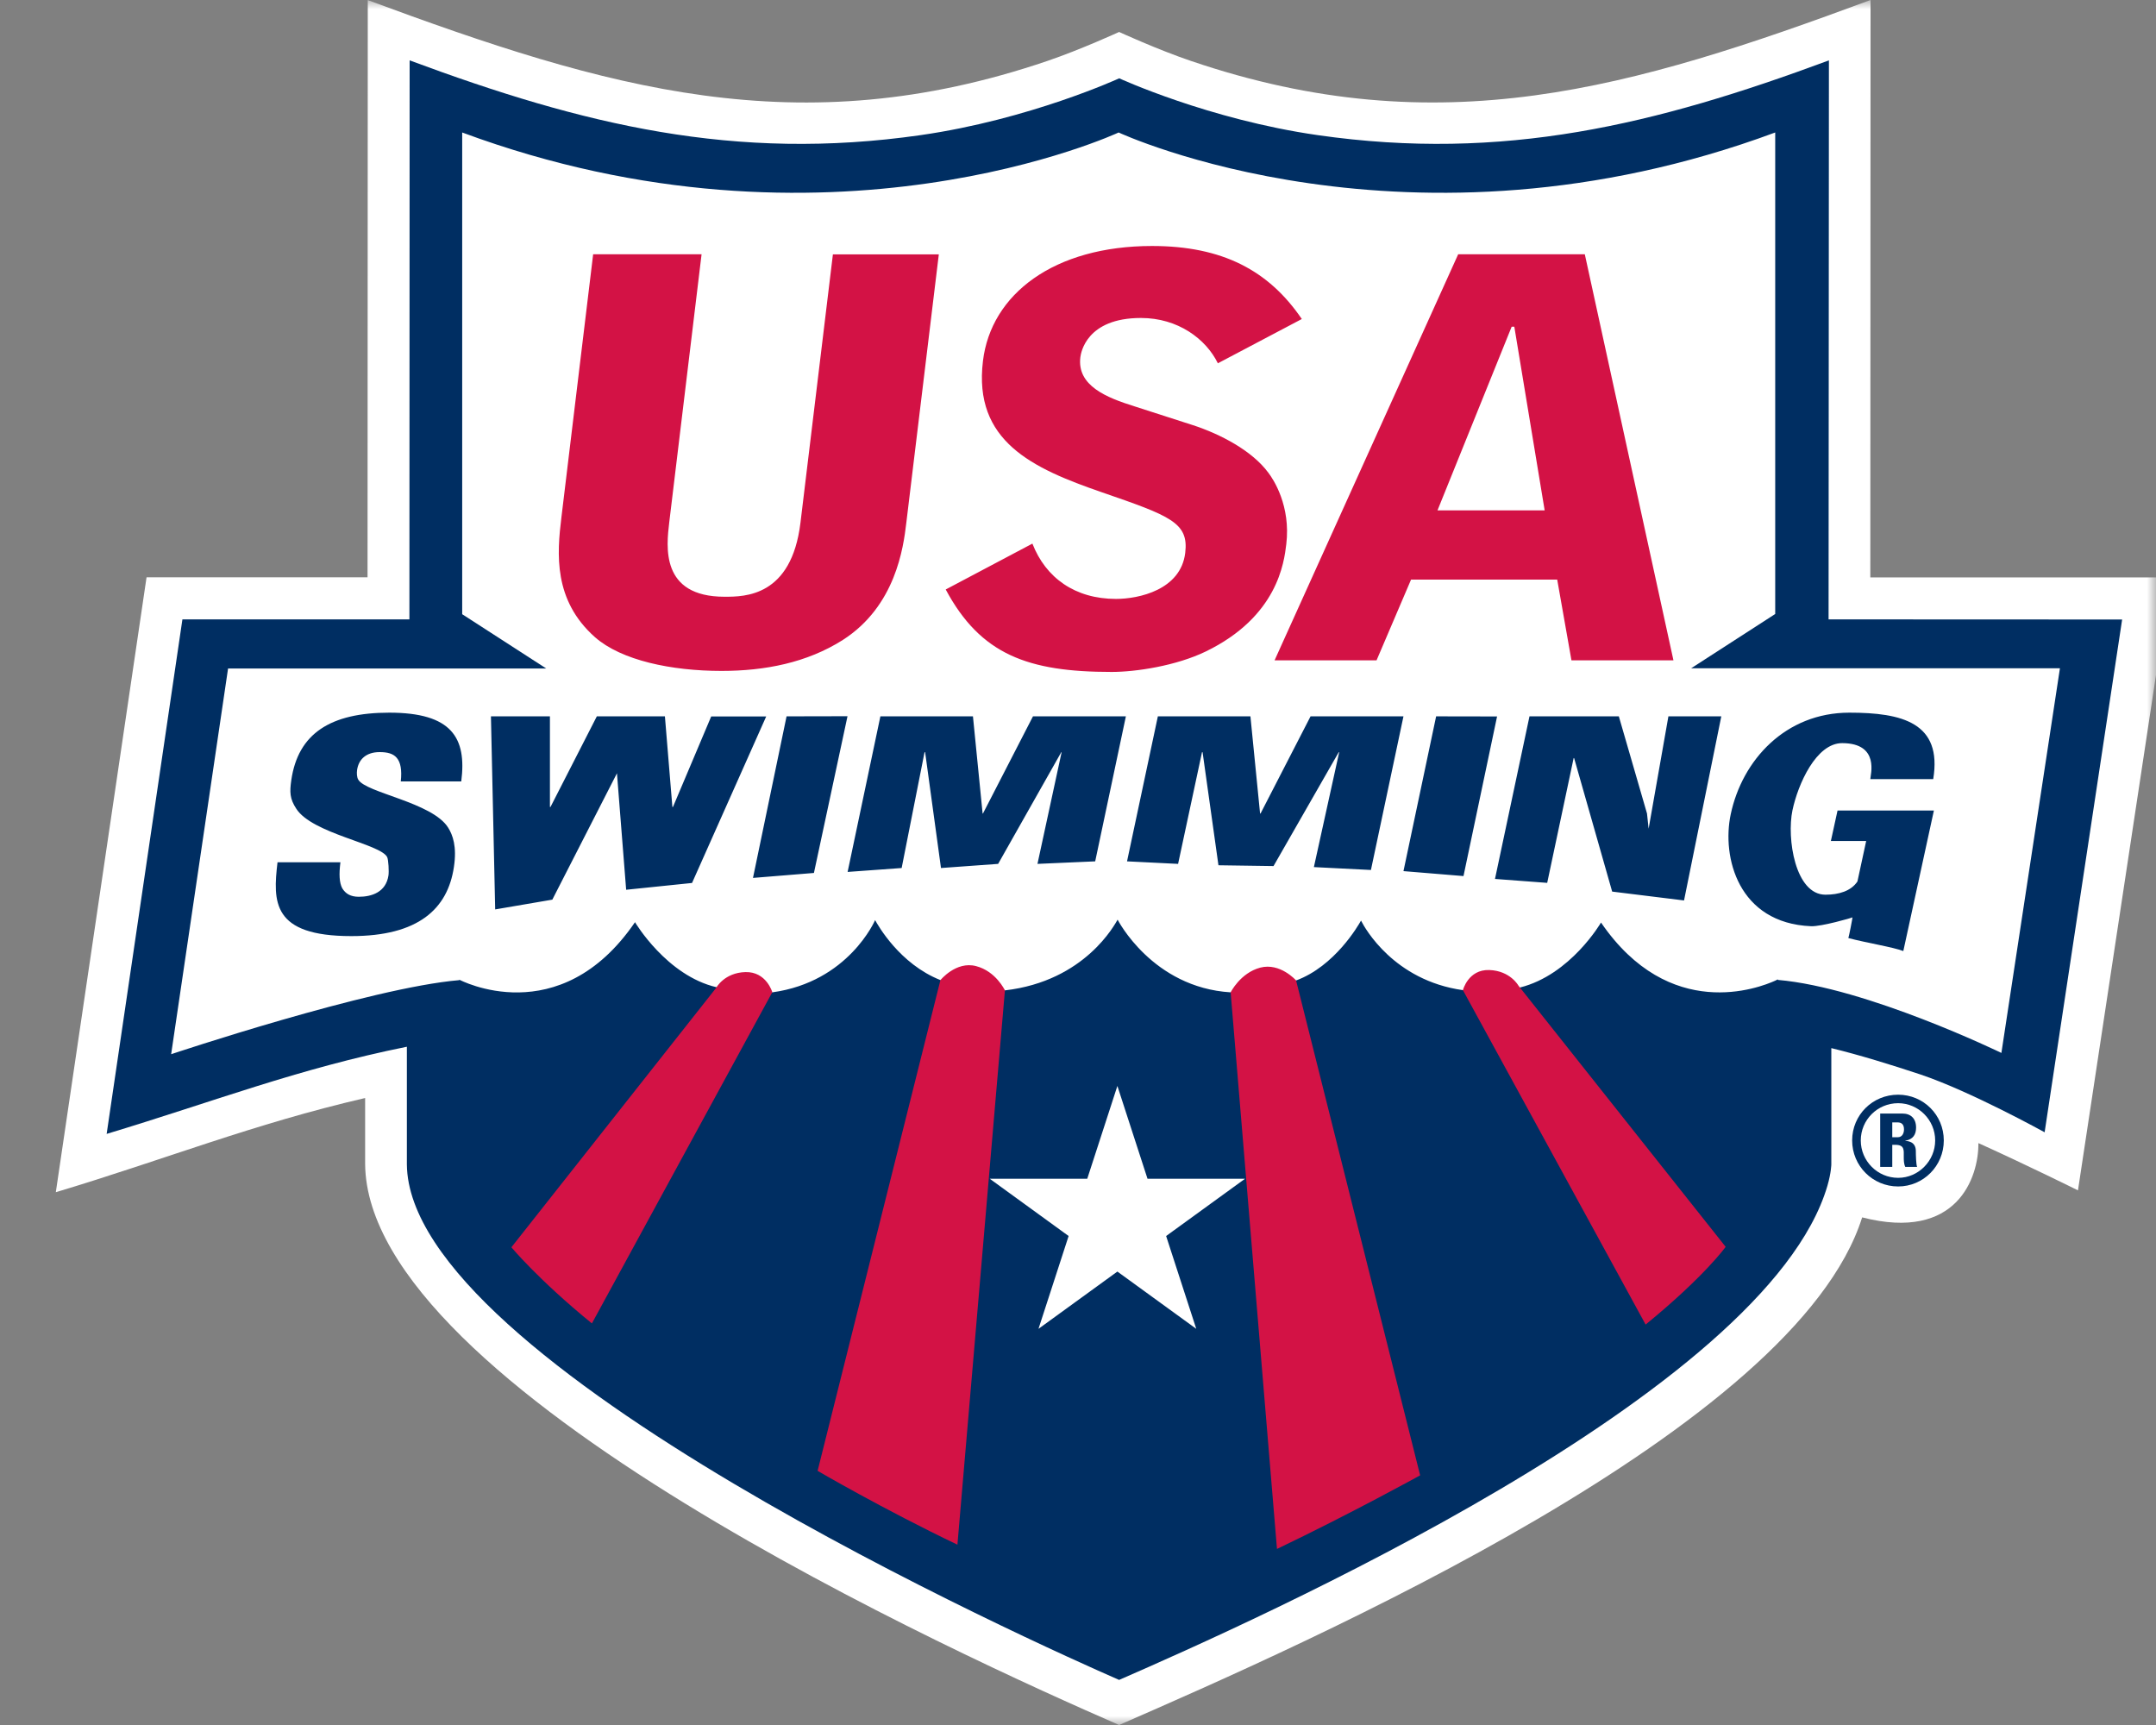 <?xml version="1.0" encoding="UTF-8"?>
<svg width="120px" height="96px" viewBox="0 0 120 96" version="1.1" xmlns="http://www.w3.org/2000/svg" xmlns:xlink="http://www.w3.org/1999/xlink">
    <rect x="0" y="0" width="120" height="96" fill="#808080" stroke="none"/>
    <title>usa-swimming-logo-120x96</title>
    <defs>
        <rect id="path-1" x="0" y="0" width="120" height="96"></rect>
    </defs>
    <g id="Landing-Page" stroke="none" stroke-width="1" fill="none" fill-rule="evenodd">
        <g id="Olympics-Contest-Landing-Page-v1" transform="translate(-445, -3218)">
            <g id="NGB-BAND" transform="translate(0, 3017)">
                <g id="usa-swimming-logo-120x96" transform="translate(445, 201)">
                    <mask id="mask-2" fill="white">
                        <use xlink:href="#path-1"></use>
                    </mask>
                    <g id="Mask"></g>
                    <g id="Group" mask="url(#mask-2)">
                        <g transform="translate(3.107, 0)" id="USA_Swimming_0">
                            <path d="M55.187,3.392 C57.05,2.758 59.181,1.779 59.181,1.779 C59.181,1.779 61.312,2.758 63.181,3.392 C77.037,8.102 87.706,4.928 101.005,0 L100.992,32.134 L117.715,32.134 L112.55,66.246 C112.55,66.246 109.741,64.851 107.008,63.616 C107.027,65.517 105.83,69.107 100.538,67.75 C96.838,79.501 69.843,91.347 59.181,96 C50.541,92.23 17.318,77.261 17.216,64.781 L17.216,61.107 C10.963,62.554 6.138,64.506 0,66.349 L5.05,32.128 L17.35,32.128 L17.363,0.006 C30.675,4.934 41.338,8.102 55.187,3.392" id="Path" fill="#FFFFFF" fill-rule="nonzero"></path>
                            <path d="M102.541,60.922 C101.12,60.922 99.981,62.048 99.981,63.469 C99.981,64.883 101.12,66.029 102.541,66.029 C103.949,66.029 105.082,64.883 105.082,63.469 C105.082,62.048 103.949,60.922 102.541,60.922 M102.541,65.549 C101.389,65.549 100.461,64.608 100.461,63.469 C100.461,62.323 101.389,61.395 102.541,61.395 C103.667,61.395 104.602,62.323 104.602,63.469 C104.602,64.608 103.667,65.549 102.541,65.549 M102.214,63.712 L102.387,63.712 C102.906,63.712 102.854,64.013 102.854,64.365 C102.854,64.563 102.854,64.762 102.938,64.941 L103.597,64.941 C103.539,64.813 103.526,64.256 103.526,64.064 C103.526,63.533 103.085,63.501 102.938,63.494 L102.938,63.482 C103.379,63.411 103.539,63.13 103.539,62.752 C103.539,62.246 103.245,61.971 102.778,61.971 L101.542,61.971 L101.542,64.941 L102.214,64.941 L102.214,63.712 L102.214,63.712 Z M102.214,62.464 L102.515,62.464 C102.726,62.464 102.867,62.573 102.867,62.854 C102.867,63.046 102.784,63.29 102.515,63.29 L102.214,63.29 L102.214,62.464 Z" id="Shape" fill="#002E62" fill-rule="nonzero"></path>
                            <path d="M98.669,34.47 L98.688,3.36 C89.03,6.944 80.576,9.005 70.234,7.52 C64.166,6.65 59.187,4.358 59.187,4.358 C59.187,4.358 54.202,6.65 48.134,7.52 C37.798,9.005 29.35,6.95 19.693,3.36 L19.68,34.47 L7.046,34.47 L2.829,63.104 C8.774,61.312 13.446,59.482 19.539,58.253 L19.539,64.8 C19.629,75.872 54.803,91.578 59.181,93.491 C66.643,90.234 95.206,77.574 98.605,65.99 C98.816,65.267 98.822,64.8 98.822,64.8 L98.822,58.33 C100.397,58.714 102.138,59.251 103.776,59.795 C106.566,60.73 110.694,63.014 110.694,63.014 L115.008,34.477 L98.669,34.47 L98.669,34.47 Z M108.288,58.598 C108.288,58.598 100.794,54.957 95.846,54.534 L95.846,54.502 C95.846,54.502 95.795,54.528 95.706,54.573 C94.803,54.982 89.824,56.915 86.003,51.341 C86.003,51.341 84.314,54.253 81.491,54.957 C80.384,55.258 79.328,55.315 78.317,55.104 C74.47,54.566 72.851,51.635 72.666,51.27 C72.653,51.245 72.646,51.232 72.646,51.232 C72.486,51.52 71.181,53.773 69.03,54.566 C67.866,55.034 66.656,55.238 65.395,55.226 L65.389,55.226 C61.024,54.957 59.098,51.181 59.098,51.181 C58.957,51.411 57.306,54.598 52.826,55.117 C51.526,55.245 50.323,55.091 49.242,54.547 C46.963,53.645 45.76,51.494 45.6,51.206 C45.6,51.206 44.128,54.643 39.878,55.226 C38.803,55.347 37.766,55.264 36.787,54.944 C33.997,54.304 32.237,51.322 32.237,51.322 C28.026,57.478 22.458,54.522 22.458,54.522 L22.458,54.547 C17.498,54.963 6.419,58.669 6.419,58.669 L9.587,37.203 L27.296,37.203 L22.618,34.182 L22.618,7.373 C42.989,14.925 59.155,7.373 59.155,7.373 C59.155,7.373 75.328,14.925 95.699,7.373 L95.699,34.17 L91.021,37.19 L111.546,37.19 L108.288,58.598 Z" id="Shape" fill="#002E62" fill-rule="nonzero"></path>
                            <path d="M38.381,54.099 C39.552,54.067 39.878,55.219 39.878,55.219 L29.837,73.651 C26.854,71.219 25.357,69.414 25.357,69.414 L36.755,54.976 C36.755,54.97 37.21,54.131 38.381,54.099 M51.219,53.766 C50.106,53.472 49.235,54.547 49.235,54.547 L42.4,81.856 C42.4,81.856 46.035,83.981 50.182,85.965 L52.826,55.11 C52.819,55.117 52.333,54.054 51.219,53.766 M81.408,54.854 C81.408,54.854 80.954,54.022 79.782,53.984 C78.611,53.946 78.317,55.104 78.317,55.104 L88.486,73.715 C91.763,71.04 92.941,69.389 92.941,69.389 L81.408,54.854 Z M67.04,53.85 C65.926,54.144 65.389,55.226 65.389,55.226 L67.968,86.202 C72.115,84.218 75.936,82.106 75.936,82.106 L69.03,54.56 C69.024,54.56 68.147,53.562 67.04,53.85" id="Shape" fill="#D31245" fill-rule="nonzero"></path>
                            <path d="M18.56,39.661 C22.029,39.661 22.88,41.05 22.566,43.488 L19.2,43.488 C19.27,42.835 19.187,42.426 18.976,42.176 C18.771,41.933 18.445,41.856 18.022,41.856 C17.293,41.856 16.858,42.24 16.768,42.848 C16.742,43.034 16.755,43.258 16.832,43.386 C17.254,44.128 20.954,44.646 21.837,46.061 C22.093,46.47 22.33,47.11 22.157,48.25 C21.811,50.592 20.166,52.096 16.448,52.096 C12.019,52.096 12.083,50.182 12.339,47.987 L15.84,47.987 C15.757,48.646 15.776,49.12 15.942,49.434 C16.128,49.741 16.41,49.907 16.864,49.907 C17.574,49.907 18.374,49.658 18.515,48.717 C18.547,48.499 18.515,47.859 18.445,47.706 C18.093,46.963 14.272,46.4 13.382,45.005 C13.018,44.448 13.011,44.083 13.107,43.411 C13.485,40.819 15.29,39.661 18.56,39.661 M36.48,39.866 L34.349,44.909 L34.317,44.909 L33.901,39.866 L30.112,39.866 L27.533,44.909 L27.501,44.909 L27.501,39.866 L24.218,39.866 L24.454,50.611 L27.635,50.067 L31.232,43.034 L31.744,49.517 L35.411,49.139 L39.539,39.872 L36.48,39.872 L36.48,39.866 L36.48,39.866 Z M40.672,39.866 L38.803,48.858 L42.195,48.582 L44.064,39.859 L40.672,39.866 L40.672,39.866 Z M51.603,45.274 L51.584,45.274 L51.046,39.866 L45.894,39.866 L44.07,48.525 L47.078,48.307 L48.352,41.862 L48.384,41.862 L49.267,48.307 L52.448,48.077 L55.962,41.862 L55.981,41.862 L54.637,48.077 L57.85,47.936 L59.558,39.866 L54.387,39.866 L51.603,45.274 Z M67.053,45.274 L67.027,45.274 L66.49,39.866 L61.338,39.866 L59.622,47.936 L62.464,48.077 L63.795,41.862 L63.827,41.862 L64.71,48.154 L67.776,48.198 L71.405,41.862 L71.43,41.862 L70.022,48.256 L73.197,48.416 L75.008,39.866 L69.837,39.866 L67.053,45.274 Z M76.826,39.866 L75.008,48.48 L78.349,48.755 L80.218,39.872 L76.826,39.866 L76.826,39.866 Z M88.653,46.118 L88.563,45.274 L86.995,39.866 L82.022,39.866 L80.102,48.915 L83.008,49.133 L84.48,42.189 L84.506,42.189 L86.624,49.619 L90.624,50.112 L92.698,39.866 L89.754,39.866 L88.653,46.118 Z M98.797,46.803 L100.762,46.803 L100.275,49.056 C99.917,49.594 99.232,49.792 98.496,49.792 C96.806,49.792 96.333,46.65 96.659,45.094 C96.966,43.642 97.978,41.35 99.43,41.357 C101.542,41.363 100.992,43.149 100.992,43.36 L104.493,43.36 C105.011,40.218 102.758,39.661 99.827,39.661 C96.275,39.661 93.862,42.291 93.222,45.318 C92.717,47.699 93.638,51.373 97.69,51.546 C98.272,51.571 100,51.072 99.994,51.053 C100.019,51.053 99.782,52.205 99.77,52.205 C100.787,52.474 102.266,52.71 102.829,52.928 L104.531,45.107 L99.168,45.107 L98.797,46.803 Z" id="Shape" fill="#002E62" fill-rule="nonzero"></path>
                            <path d="M29.907,14.15 L35.942,14.15 L34.144,29.056 C33.984,30.406 33.638,33.21 37.222,33.21 C38.342,33.21 40.947,33.21 41.446,29.088 L43.251,14.157 L49.146,14.157 L47.334,29.12 C47.174,30.477 46.739,33.734 43.802,35.616 C41.805,36.883 39.469,37.338 37.05,37.338 C34.266,37.338 31.482,36.755 30.01,35.462 C27.686,33.402 27.891,30.816 28.141,28.787 L29.907,14.15 Z M69.35,17.754 C67.507,15.046 64.922,13.69 61.018,13.69 C55.558,13.69 52.051,16.365 51.603,20.09 C51.059,24.557 54.355,26.061 58.208,27.392 C62.029,28.71 63.066,29.082 62.861,30.771 C62.611,32.832 60.269,33.331 59.008,33.331 C56.73,33.331 55.098,32.16 54.355,30.253 L49.53,32.806 C51.475,36.435 54.112,37.395 58.771,37.395 C60.109,37.395 62.355,37.056 64.006,36.256 C68,34.317 68.365,31.302 68.486,30.285 C68.742,28.154 67.77,26.675 67.488,26.31 C66.586,25.082 64.819,24.16 63.29,23.661 L60.051,22.618 C58.49,22.131 56.826,21.472 57.024,19.878 C57.056,19.635 57.357,17.696 60.397,17.696 C62.458,17.696 64.013,18.861 64.678,20.218 L69.35,17.754 Z M81.178,18.182 L81.03,18.182 L76.902,28.403 L82.867,28.403 L81.178,18.182 Z M85.101,14.15 L90.035,36.749 L84.358,36.749 L83.565,32.256 L75.43,32.256 L73.51,36.749 L67.834,36.749 L78.054,14.15 L85.101,14.15 Z" id="Shape" fill="#D31245" fill-rule="nonzero"></path>
                            <polygon id="Path" fill="#FFFFFF" fill-rule="nonzero" points="63.475 73.952 59.085 70.765 54.694 73.952 56.371 68.787 51.981 65.6 57.408 65.6 59.085 60.435 60.762 65.6 66.189 65.6 61.798 68.787"></polygon>
                        </g>
                    </g>
                </g>
            </g>
        </g>
    </g>
</svg>